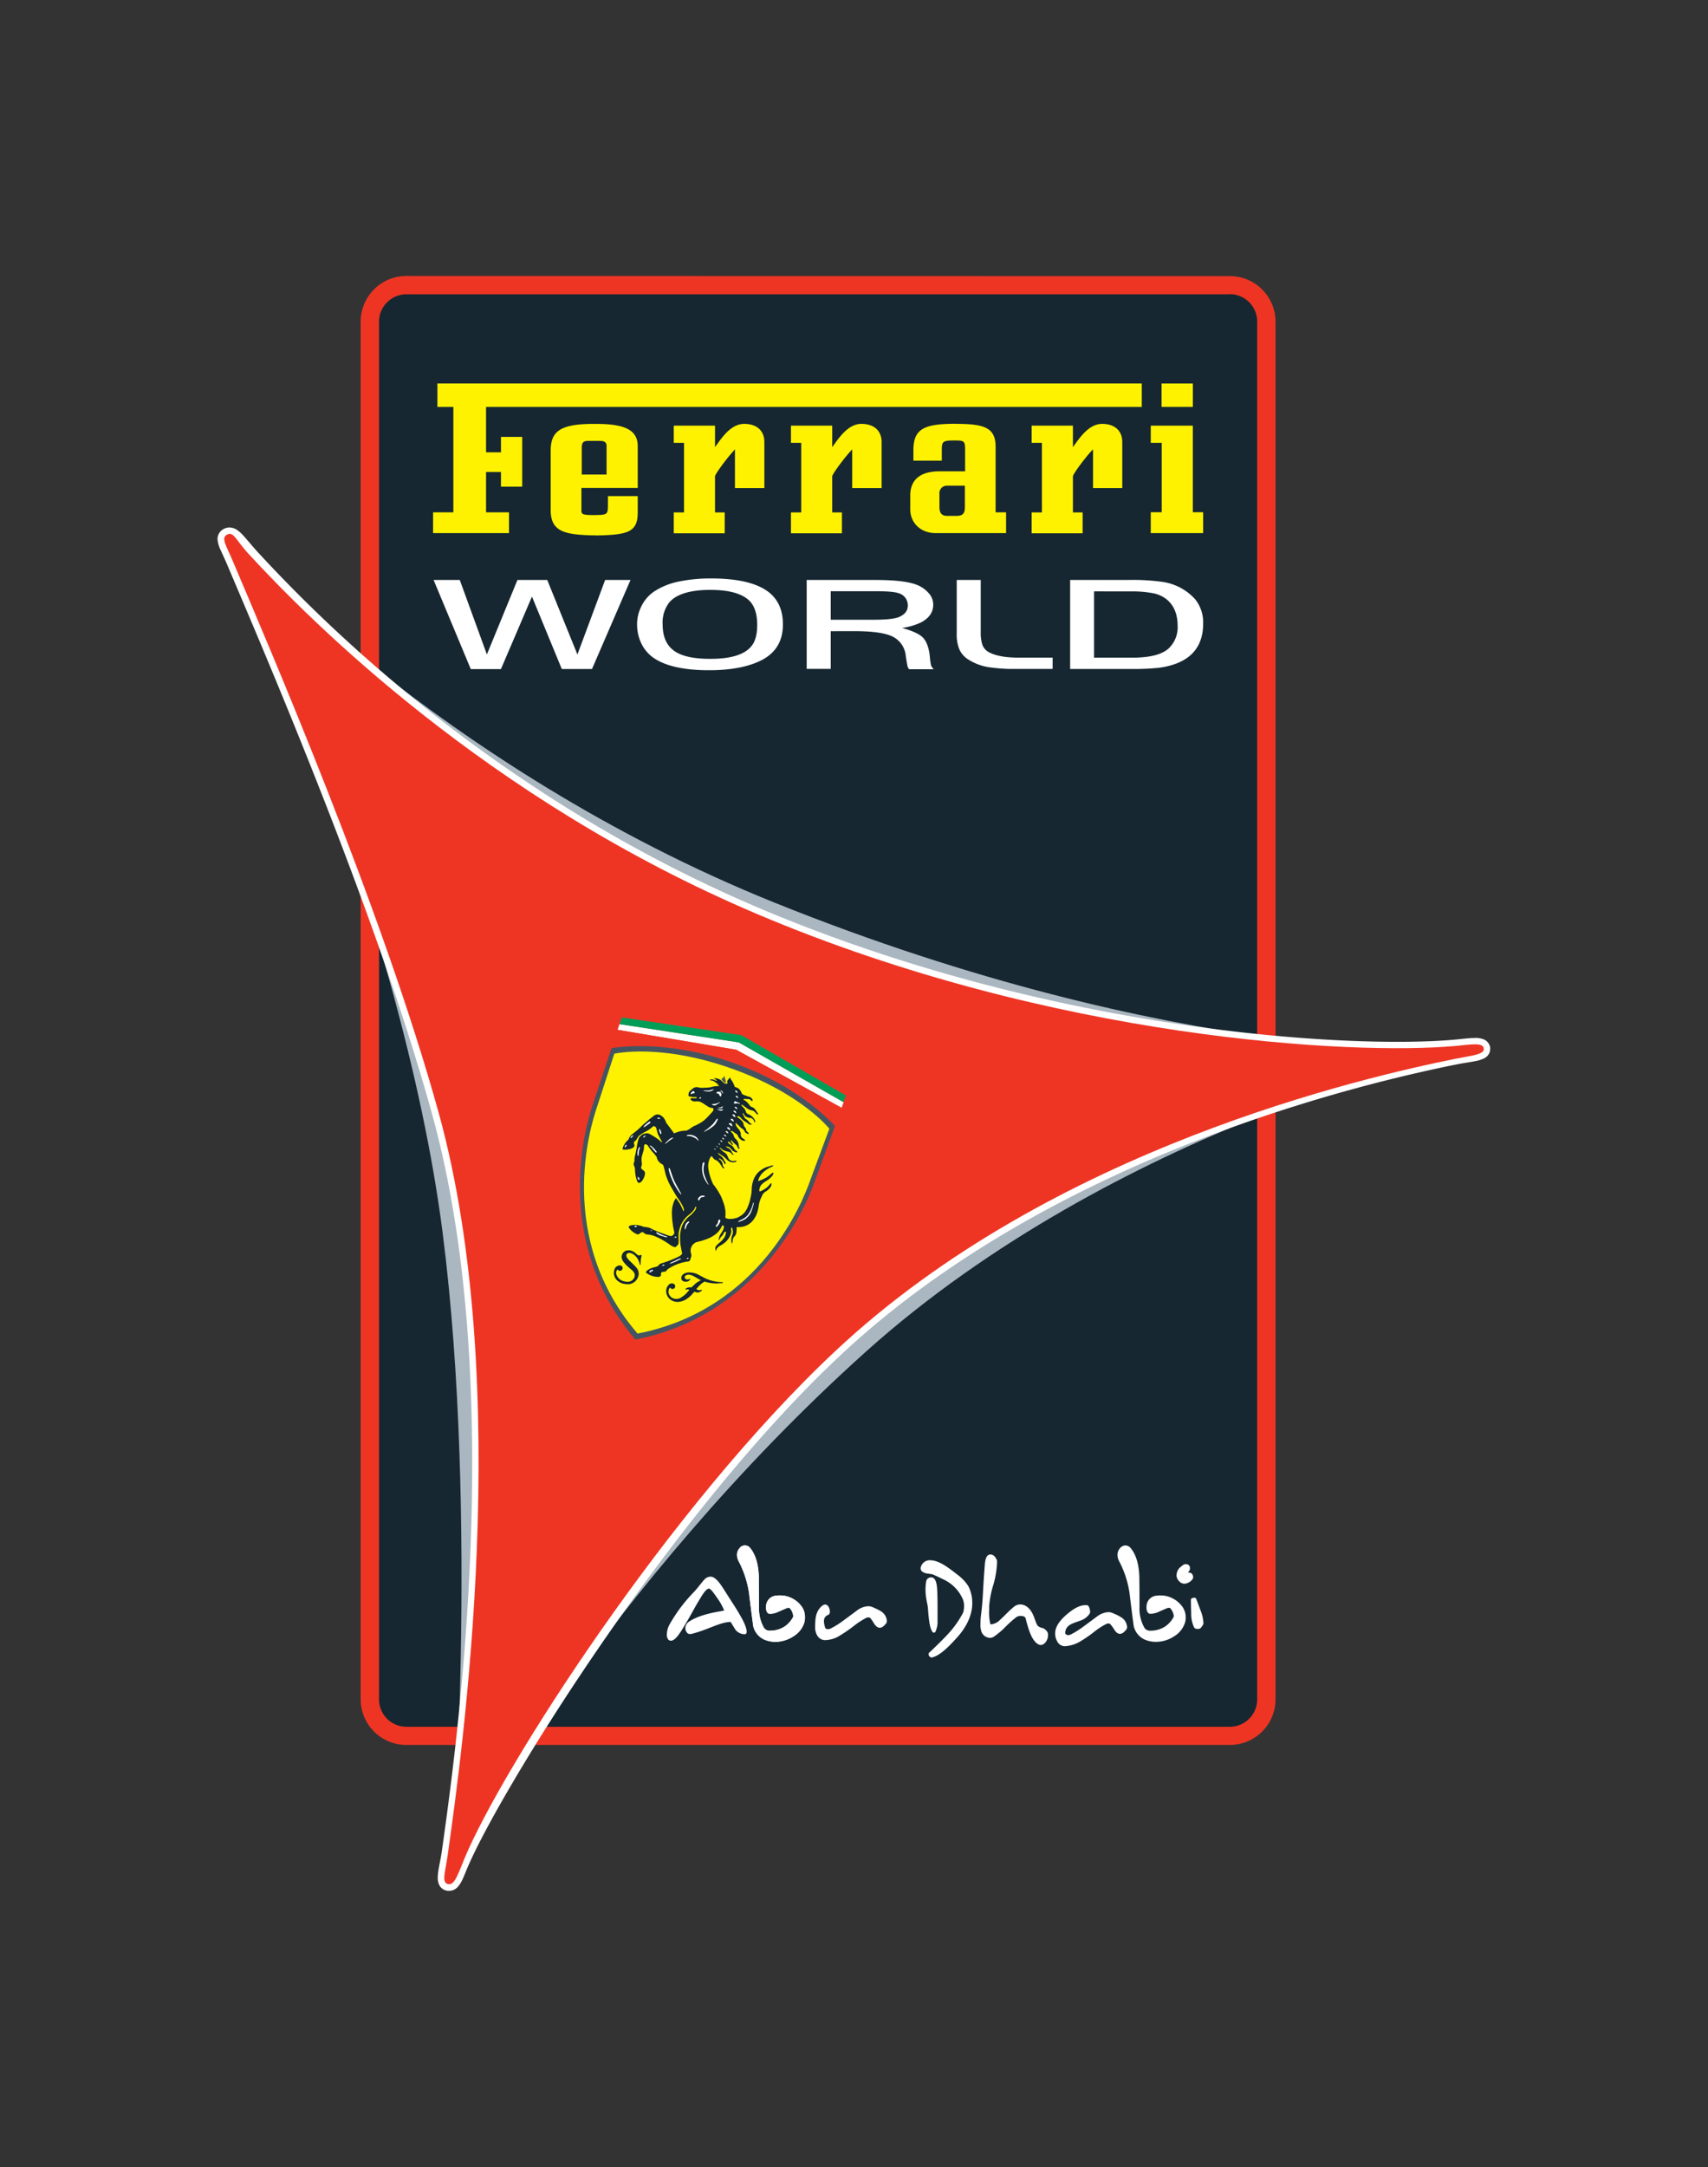 <svg id="Layer_1" data-name="Layer 1" xmlns="http://www.w3.org/2000/svg" viewBox="0 0 515.67 653.87"><rect x="0" y="0" width="515.67" height="653.87" fill="#333333" stroke="none"/><defs><style>.cls-1{fill:#162731;}.cls-2{fill:#ee3524;}.cls-3{fill:#fff;}.cls-4{fill:#aab7c0;}.cls-5{fill:#455560;}.cls-6,.cls-8{fill:#fff200;}.cls-7{fill:#009d57;}.cls-8{fill-rule:evenodd;}</style></defs><title>ferrari world abu dhabi</title><path class="cls-1" d="M372.3,86.94H121.69a8.36,8.36,0,0,0-8.39,8.32V514.62a8.37,8.37,0,0,0,8.39,8.32H372.3a8.37,8.37,0,0,0,8.39-8.32V95.26a8.36,8.36,0,0,0-8.39-8.32"/><path class="cls-2" d="M371.24,88.8H122.76A8.29,8.29,0,0,0,114.43,97v415.8a8.28,8.28,0,0,0,8.33,8.24H371.24a8.28,8.28,0,0,0,8.32-8.24V97a8.28,8.28,0,0,0-8.32-8.24Zm0-5.49A13.79,13.79,0,0,1,385.1,97v415.8a13.79,13.79,0,0,1-13.86,13.72H122.76a13.79,13.79,0,0,1-13.87-13.72V97a13.8,13.8,0,0,1,13.87-13.73Z"/><path class="cls-3" d="M217,477.38c-1-1.18-1.71-1.63-2.45-1.64a2.51,2.51,0,0,0-1.89.89c-.84.87-1.74,2.2-3.12,3.7a47.55,47.55,0,0,0-7.4,9.85,6.49,6.49,0,0,0-.8,2.84,2.44,2.44,0,0,0,.45,1.73,1.21,1.21,0,0,0,.54.3c1.43.24,2.83-2,4.79-5.31,1.86-3.12,3-5.37,3.73-6.52s2-3.6,3.1-3.88c.49-.13,1.48,1.22,2.69,3a16.62,16.62,0,0,1,2,3.62c-.45.1-1.15.22-2.05.38-3.9.73-6.73,1.71-8.59,3a2.28,2.28,0,0,0-1.08,1.83,2.1,2.1,0,0,0,.68,1.66,1.47,1.47,0,0,0,.42.2,1.89,1.89,0,0,0,.67,0c5-1.21,8.6-3.57,11.9-3.63L222,491.7a3.56,3.56,0,0,0,2.86,1.41.5.5,0,0,0,.4-.19.69.69,0,0,0,.17-.48c0-1.66-1.31-4.07-3.71-7.9C219.46,481.1,218,478.57,217,477.38Z"/><path class="cls-3" d="M238.53,482a7.58,7.58,0,0,0-3-.59,6,6,0,0,0-1.11.06,3.29,3.29,0,0,0-3,2.34,4.66,4.66,0,0,0-.16,1.33c0,.78.32,1.76,1.09,1.8a1.5,1.5,0,0,0,.3,0,5.8,5.8,0,0,0,2.32-.6c1-.43,1.79-.78,2.31-1a1.65,1.65,0,0,1,.77-.19.49.49,0,0,1,.5.23,3.93,3.93,0,0,1,.93,2.19,1,1,0,0,1-.2.65,8.23,8.23,0,0,1-2.32,2.52,8,8,0,0,1-4.44,1.3,2,2,0,0,1-1.83-.81,11.56,11.56,0,0,1-1.53-6.33q-.06-6.14-.06-9.16c-.13-3.79-1-6.72-2.67-8.72a2,2,0,0,0-3.18.16,3,3,0,0,0-.75,2,4.27,4.27,0,0,0,.49,1.87,30,30,0,0,1,3.15,9.62q.6,5,1.27,10a6,6,0,0,0,3.2,4,8.36,8.36,0,0,0,3.38.74h.06a10,10,0,0,0,5.56-1.71,7.42,7.42,0,0,0,3.19-4,5,5,0,0,0,.22-1.67A5.29,5.29,0,0,0,242,484.7,8,8,0,0,0,238.53,482Z"/><path class="cls-3" d="M238.53,482a7.58,7.58,0,0,0-3-.59,6,6,0,0,0-1.11.06,3.29,3.29,0,0,0-3,2.34,4.66,4.66,0,0,0-.16,1.33c0,.78.32,1.76,1.09,1.8a1.5,1.5,0,0,0,.3,0,5.8,5.8,0,0,0,2.32-.6c1-.43,1.79-.78,2.31-1a1.65,1.65,0,0,1,.77-.19.49.49,0,0,1,.5.23,3.93,3.93,0,0,1,.93,2.19,1,1,0,0,1-.2.65,8.23,8.23,0,0,1-2.32,2.52,8,8,0,0,1-4.44,1.3,2,2,0,0,1-1.83-.81,11.56,11.56,0,0,1-1.53-6.33q-.06-6.14-.06-9.16c-.13-3.79-1-6.72-2.67-8.72a2,2,0,0,0-3.18.16,3,3,0,0,0-.75,2,4.27,4.27,0,0,0,.49,1.87,30,30,0,0,1,3.15,9.62q.6,5,1.27,10a6,6,0,0,0,3.2,4,8.36,8.36,0,0,0,3.38.74h.06a10,10,0,0,0,5.56-1.71,7.42,7.42,0,0,0,3.19-4,5,5,0,0,0,.22-1.67A5.29,5.29,0,0,0,242,484.7,8,8,0,0,0,238.53,482Z"/><path class="cls-3" d="M353.4,482a7.58,7.58,0,0,0-3-.59,5.9,5.9,0,0,0-1.11.06,3.29,3.29,0,0,0-3,2.34,5,5,0,0,0-.15,1.33c0,.78.32,1.76,1.08,1.8a1.5,1.5,0,0,0,.3,0,5.92,5.92,0,0,0,2.33-.6c1-.43,1.78-.78,2.31-1a1.62,1.62,0,0,1,.77-.19.48.48,0,0,1,.49.23,4.16,4.16,0,0,1,.95,2.19,1.19,1.19,0,0,1-.21.65,8.4,8.4,0,0,1-2.33,2.52,8,8,0,0,1-4.42,1.3,2,2,0,0,1-1.85-.81,11.64,11.64,0,0,1-1.53-6.33q0-6.14-.05-9.16c-.13-3.79-1-6.72-2.69-8.72a2.16,2.16,0,0,0-1.49-.7,2.2,2.2,0,0,0-1.68.86,3,3,0,0,0-.74,2,4,4,0,0,0,.49,1.87,30.22,30.22,0,0,1,3.15,9.62c.4,3.36.81,6.68,1.27,10a5.91,5.91,0,0,0,3.19,4,8.4,8.4,0,0,0,3.38.74H349a9.94,9.94,0,0,0,5.55-1.71,7.42,7.42,0,0,0,3.19-4,4.77,4.77,0,0,0,.23-1.67,5.42,5.42,0,0,0-1-3.23A8.23,8.23,0,0,0,353.4,482Z"/><path class="cls-3" d="M292.32,478.55A12.88,12.88,0,0,0,289,475.1c-3.47-2.76-5.88-4.32-8.29-4.32a2.82,2.82,0,0,0-2.78,2.42l.15.67a2.88,2.88,0,0,0,1.73.9c.73.11,1.26.19,1.63.23,1.05.43,2.24,1,3.47,1.61a11.72,11.72,0,0,1,5.71,5.78,5.5,5.5,0,0,1,.45,2.22,8.49,8.49,0,0,1-.25,1.9,29.41,29.41,0,0,1-4.54,6.47c-.9,1-2.77,2.88-5.62,5.6a.05.05,0,0,0-.05,0c-.3.3-.23.46-.24.5v.06a1.41,1.41,0,0,0,.2.65l.6.38c2.3-.45,4.73-2.67,7.84-6.14C295.83,486.42,293.17,480.12,292.32,478.55Z"/><path class="cls-3" d="M282,492.64h0a.5.5,0,0,0,.42-.27,7.82,7.82,0,0,0,.64-2.59v-1.73c0-.75,0-1.48,0-2.18s0-1.37,0-2c-.07-3.73,0-6.42-1-7.52a1.65,1.65,0,0,0-.55-.35,1.67,1.67,0,0,0-1.61.5,2,2,0,0,0-.26.62c-.66,3.82.4,6.58.51,8.06.29,4,.6,6.24,1.42,7.28A.52.52,0,0,0,282,492.64Z"/><path class="cls-3" d="M316,492.12a3.15,3.15,0,0,0-.8-.68.69.69,0,0,0-.34-.17c-.92-.24-1.49-.42-1.84-1.17s-.9-2.5-1.32-3.27c-1-1.93-2.4-2.71-3.7-2.71a3,3,0,0,0-1.85.69c-1.54,1.22-2.85,2.76-4.31,4.05a4.4,4.4,0,0,1-2.64,1.28c-.25,0-.14,0-.19-.11a14.67,14.67,0,0,1-.37-4.27c0-.34,0-.7,0-1.07a29.29,29.29,0,0,1,1.17-6.18A27.57,27.57,0,0,0,301,472a6.08,6.08,0,0,0,0-1.13,2,2,0,0,0-.14-.37c-.49-.94-1.09-1.47-1.83-1.45-1.18,0-1.57,1.39-1.69,3-.42,5.18-.56,8.84-.72,11s-.37,3.71-.47,4.55a16.33,16.33,0,0,0-.12,2.12,7,7,0,0,0,.2,2.37,2.85,2.85,0,0,0,2.62,2.12,2.25,2.25,0,0,0,1.24-.38,23.38,23.38,0,0,0,3.45-2.92,33.76,33.76,0,0,1,3.25-2.91,2,2,0,0,1,1.16-.39c.52,0,1.58-.08,1.77.92,0,.12.2.86.51,1.95.87,3,1.88,5,3.35,5.72a1.27,1.27,0,0,0,.58.16c.93,0,1.74-.79,2.15-2.08a2.46,2.46,0,0,0,.07-.45,3.77,3.77,0,0,0,0-1A1.91,1.91,0,0,0,316,492.12Z"/><path class="cls-3" d="M338.37,487.93a11.54,11.54,0,0,0-2-1,4.09,4.09,0,0,0-1.63-.49,6.15,6.15,0,0,0-3.55,1.34c-1.75,1.28-3,2.23-3.9,2.88a27.45,27.45,0,0,1-3.92,2.49,2.09,2.09,0,0,1-.88.23,1,1,0,0,1-.89-.53c0-1.43.69-2.38,2.49-3.09,1.1-.41,1.95-.71,2.51-.91a5.39,5.39,0,0,0,2.42-2l.11-.47a3.72,3.72,0,0,0-.5-1.78l-.39-.26a3.4,3.4,0,0,0-.57,0c-1.65,0-3.5,1-5.61,2.81s-3.47,3.69-3.48,5.61a4.74,4.74,0,0,0,.7,2.67,2.57,2.57,0,0,0,2.19,1.3h0a10.24,10.24,0,0,0,4.65-1.43,39,39,0,0,0,4.08-2.8,22.88,22.88,0,0,1,3.91-2.54,1.57,1.57,0,0,1,.55-.09.74.74,0,0,1,.64.3,12.25,12.25,0,0,1,1.06,1.46c.49.78,1,1.36,1.77,1.36s1.3-.55,2-1.4l.16-.46A3.69,3.69,0,0,0,338.37,487.93Z"/><path class="cls-3" d="M265.88,486.14a13.24,13.24,0,0,0-2-1,4.07,4.07,0,0,0-1.64-.49,6.16,6.16,0,0,0-3.55,1.33c-1.73,1.29-3,2.23-3.89,2.87a26.26,26.26,0,0,1-3.92,2.49,2,2,0,0,1-.88.24c-.39,0-.77-.06-.9-.53-.39-1.35-.82-3.11,1-3.8,1.1-.41.09-4.45-2-2.62s-1.94,4.39-2,6.31a4.77,4.77,0,0,0,.7,2.66,2.77,2.77,0,0,0,2.19,1.3h0a8.77,8.77,0,0,0,4.65-1.43,41.41,41.41,0,0,0,4.07-2.8,23.66,23.66,0,0,1,3.92-2.54,1.57,1.57,0,0,1,.55-.09.77.77,0,0,1,.65.28,12,12,0,0,1,1,1.47c.5.79,1.05,1.36,1.78,1.37s1.29-.56,2-1.39l.16-.48A3.71,3.71,0,0,0,265.88,486.14Z"/><path class="cls-3" d="M362.49,486c-.59-1.58-1-2.75-1.33-3.52a.57.57,0,0,0-.69-.37,1,1,0,0,1-.35.06.44.44,0,0,0-.4.2.64.64,0,0,0-.16.48c0,1.82.07,3.19.08,4.11a9.2,9.2,0,0,0,.94,4.21l.44.3c.29,0,.54.05.76.05h.13c.72-.18.8-.58,1.31-1.25l.12-.41A11.78,11.78,0,0,0,362.49,486Z"/><path class="cls-3" d="M357.64,477.87h0a3.33,3.33,0,0,0,2.44-1.43l.17-.47v-.08a2,2,0,0,0-.47-1.12l-.4-.22c-.27,0-.51-.05-.72-.08a6,6,0,0,1,.41-.48l.19-.49v-.64l-.29-.55a1.44,1.44,0,0,0-.94-.34,1.49,1.49,0,0,0-1,.37l-.92.75a3.62,3.62,0,0,0-.9,2.22,2.5,2.5,0,0,0,.8,1.81A2.13,2.13,0,0,0,357.64,477.87Z"/><path class="cls-4" d="M68.48,161.36s64.34,70.27,165.19,110.93c121.62,49,207,44.77,207,44.77s-103.65,23-179.2,90.75c-78.75,70.63-125.11,155-125.11,155s8.24-104.75-2.68-190.51C121.32,275.09,68.48,161.36,68.48,161.36Z"/><path class="cls-3" d="M135.67,570.56a4.29,4.29,0,0,1-.94-.1h0a3.2,3.2,0,0,1-2.09-1.63h0a4.72,4.72,0,0,1-.48-2.14h0c0-2.33.83-5.08,1.27-8.35h0c2.65-18.86,9.73-68.82,9.09-123.75h0c-.38-32.84-3.52-67.45-12-98.15h0c-17-61.82-51.56-141.52-62-166.22h0c-.69-1.62-1.33-2.95-1.85-4.12h0a9.26,9.26,0,0,1-1-3.38h0a3.43,3.43,0,0,1,1.79-3.07h0a3.82,3.82,0,0,1,1.78-.49h0a4.26,4.26,0,0,1,2.55.9h0a11.57,11.57,0,0,1,1.85,1.74h0c1.21,1.33,2.53,3,4.27,4.89h0c17.55,19,69.87,72.8,151.45,107.38h0C307.19,307,386,314.8,425,314.34h0c5.59-.06,10.37-.29,14.19-.64h0c2.33-.21,4.31-.48,6-.5h0a6.91,6.91,0,0,1,2.72.39h0a3.22,3.22,0,0,1,2,2.56h0a3,3,0,0,1,0,.38h0a3.14,3.14,0,0,1-1.68,2.73h0a8.9,8.9,0,0,1-2.48.86h0c-1.77.38-3.93.63-6.21,1.1h0c-27.22,5.5-121.19,27.07-186.1,88h0c-50.16,47-100.87,128.61-111.72,153h0c-1.49,3.22-2,5.49-3.61,7.24h0a3.56,3.56,0,0,1-2.43,1.09h-.06Zm310.64-254.7Z"/><path class="cls-2" d="M70.35,169.46c-2-4.83-3.7-7.07-1.87-8.1,2.07-1.17,2.65,1.58,6.78,6,17.65,19.11,71.39,73.72,153.36,108.46,89.38,37.88,179.87,42.6,210.76,39.79,5-.46,8.35-1.11,8.6.75s-3.68,2.13-8.55,3.11c-27.36,5.56-121.85,26.88-187.29,88.25-50.48,47.33-100.87,126.41-111.9,153.05-2,4.8-3,8.22-5,7.73s-.81-3.55-.06-8.86c4.23-30.17,20.08-141.07-2.71-223.77C115.33,273.9,80.79,194.15,70.35,169.46Z"/><polygon class="cls-3" points="187.05 309 186.45 310.74 222.28 316.76 254.09 334.28 254.7 332.56 223.06 314.52 187.05 309 187.05 309"/><path class="cls-2" d="M254.1,334.27l-31.83-17.53-35.82-6-1.88,5.7s19.56-1.45,36.3,4.37S252,339.91,252,339.91l2.07-5.64Z"/><path class="cls-5" d="M220.94,320.56c-21.12-7.35-36.33-4.27-36.33-4.27l-5.67,17.11c-2.72,7.83-11.74,41.93,12.9,70.81,37.24-7.32,51.35-39.67,54.07-47.49l6.17-16.93s-10-11.87-31.14-19.23Z"/><path class="cls-6" d="M250.38,340.57s-8.55-10.84-30-18.32-34.91-4.3-34.91-4.3l-5.17,15.91c-2.14,6.2-12.5,39.76,12.19,68.53,37.21-7.23,49.93-40,52.09-46.15l5.82-15.67Z"/><path class="cls-1" d="M193.71,378.81s-.08-.23-.25-.15a.82.82,0,0,1-.7.11,1.59,1.59,0,0,1-.56-.35l-.34-.33a4.77,4.77,0,0,0-1.05-.64,2.93,2.93,0,0,0-2,0,2.27,2.27,0,0,0-.82.73,2.46,2.46,0,0,0-.32,1.2,3.26,3.26,0,0,0,.67,1.5c.46.55.65.76.65.76l.83.79.81.68s1.18.85,1,1.91-1.23,2.13-3.1,1.62a3.08,3.08,0,0,1-2.5-2.34,1.53,1.53,0,0,1,.25-1.07l.13-.14h.08a1,1,0,0,0,.49.35.85.85,0,0,0,1-.66.81.81,0,0,0-.59-.93,1.69,1.69,0,0,0-1.91,1.33A3,3,0,0,0,186,386a4.25,4.25,0,0,0,1.86,1.26,6.37,6.37,0,0,0,2.16.23,3.34,3.34,0,0,0,2.55-2,2.71,2.71,0,0,0-.24-2.75,7.18,7.18,0,0,0-.6-.71c-.31-.29-1-1-1-1l-.75-.71-.43-.49-.24-.32s-.52-.81.09-1.28,1.63.14,1.63.14a4.65,4.65,0,0,1,1.3,1.19,5,5,0,0,1,.69,1.42l.12.57v.07h.27a14.24,14.24,0,0,1,.07-1.64c.08-.45.25-1.13.25-1.13Z"/><path class="cls-1" d="M202.31,388.44a.83.83,0,0,0,.45.45.82.82,0,0,0,1.07-.52.87.87,0,0,0-.34-.95,1.28,1.28,0,0,0-1.57.24,2.69,2.69,0,0,0-.78,1.61,3.17,3.17,0,0,0,.82,2.46,3.58,3.58,0,0,0,2.6,1.11,5.14,5.14,0,0,0,2.4-.67,8.28,8.28,0,0,0,2.09-1.74l.58-.68.39.13a1.44,1.44,0,0,0,1,.06,3,3,0,0,0,.84-.5l.1-.1-.2-.2a1.19,1.19,0,0,1-.8.17,4.39,4.39,0,0,1-.75-.31l.7-.83s.72-.71.91-.86.89-.61.89-.61a12.3,12.3,0,0,0,2.06.47,12.51,12.51,0,0,0,1.73.11l1.37-.1.36,0v-.28a13.42,13.42,0,0,1-2.89-.36,11,11,0,0,1-2.61-.92l-1.72-.91a6.31,6.31,0,0,0-.94-.44,8.29,8.29,0,0,0-1.36-.3,4.75,4.75,0,0,0-1.42.05c-.5.15-1.66.51-1.6,1.72s2,1.24,2.51.55l.18-.21.09-.13-.14-.11-.23.14s-.85.31-1.24-.21a.62.62,0,0,1,.21-.93,1.77,1.77,0,0,1,1.15-.2,5,5,0,0,1,1.6.66l1,.58.58.31.21.1-.52.29a5.34,5.34,0,0,0-1.35.95c-.65.62-1,.95-1,.95l-.06,0a2.24,2.24,0,0,0-.87,0,2.39,2.39,0,0,0-.65.28l-.23.21.13.23a1.2,1.2,0,0,1,.6-.14.66.66,0,0,1,.45.19s-.71.81-1,1.1a7.11,7.11,0,0,1-1.43,1.12,2.56,2.56,0,0,1-2.09.4,2.32,2.32,0,0,1-1.66-1.48,2.12,2.12,0,0,1,0-1.29,1.66,1.66,0,0,1,.42-.63Z"/><polygon class="cls-7" points="187.04 309.03 187.75 307 223.81 312.34 255.38 330.55 254.68 332.58 223.04 314.54 187.04 309.03 187.04 309.03"/><path class="cls-5" d="M218.66,324.63a2.4,2.4,0,0,1-.33.54c-.13.17-.4.23-.43.37a.65.65,0,0,0,.22.52,2.91,2.91,0,0,0,.43.43c.19.12.38.36.52.22a.73.73,0,0,0,0-.64c-.09-.42-.16-.55-.32-1.13,0-.13,0-.26-.13-.31Z"/><path class="cls-1" d="M204.07,361.53a12.61,12.61,0,0,1,1.71,2.65c.29.59.48,1.3.63,1.26s.11-.69-.22-1.37a14.94,14.94,0,0,0-1.32-2.19c-.52-.71-1.4-2.24-1.4-2.24l-.75-1.27-.79-1.47-.53-1.28s-.4-1.08-.45-1.29-.19-.82-.31-1.34-.35-1.26-.37-1.32c-.15-.4-.76-.47-1.29-1.08a2.48,2.48,0,0,1-.67-1.26.63.63,0,0,0,0-.12.32.32,0,0,0-.06-.11l-.33-.44-.18-.24a1.88,1.88,0,0,0-.32-.39c-.19-.19-.61-.66-.61-.66l-.71-.91-.35-.54a3.14,3.14,0,0,0-.27-.36,1.26,1.26,0,0,0-.16-.15l-.22-.08a.4.4,0,0,0-.41,0c-.26.16-.18.06-.3,1.37-.05.49-.64,2.14-.69,2.69a8.88,8.88,0,0,0,.11,1.81,2.88,2.88,0,0,1-.08.5,2.29,2.29,0,0,0-.15.47c-.17.9,1.29.79,1.15,2.05a4.77,4.77,0,0,1-1,2.26s-.46.48-.88.44-.71-1.09-.9-1.91a13.35,13.35,0,0,1-.24-2.14,2.2,2.2,0,0,0-.1-.64c-.08-.37-.26-.37-.29-.92s.2-.68.25-1.11a5.49,5.49,0,0,1,0-.65c0-.35.31-1.44.31-1.44l.19-1a6.9,6.9,0,0,0,.15-.76,15.77,15.77,0,0,1,.38-2l.1-.38.12-.41a1.9,1.9,0,0,1,.17-.37,1.71,1.71,0,0,1,.27-.31s.31-.27.37-.34a7,7,0,0,1,.62-.38A5.1,5.1,0,0,1,195,342a1.27,1.27,0,0,1,.73,0,5.51,5.51,0,0,1,.68.31,21,21,0,0,1,2,1.24,6.38,6.38,0,0,1,.81.65c.56.63.83.54.42-.08a9.62,9.62,0,0,1-.54-1c-.16-.32-.3-.53-.42-.81s-.38-1.27-.38-1.27l-.16-.62s-.1-.26-.14-.27l-.08-.14a2.92,2.92,0,0,1-.44-.18c-.22-.14-.44.16-.44.16a9.83,9.83,0,0,1-1.53,1.14,18.59,18.59,0,0,0-2.42,1.46c-.66.53-.82,1.3-1.17,1.57-.18.17-.27.17-.4.31-.4.47.27,1-.1,1.57-.61.85-3.15,1-3.4.76s.45-1.46.7-1.84a6.46,6.46,0,0,1,.81-.9,1.5,1.5,0,0,0,.23-.25c.07-.12.16-.39.24-.54a4.2,4.2,0,0,1,.21-.37,2.77,2.77,0,0,1,.37-.4c.35-.35,1.4-1.1,2.26-1.87.55-.5.82-.82,1.38-1.32s1.34-1.14,1.34-1.14.38-.35.54-.48.51-.39.82-.61a4,4,0,0,1,.83-.62,1.66,1.66,0,0,1,.84-.18,1.94,1.94,0,0,1,1.19.47,3,3,0,0,1,.9,1,4.79,4.79,0,0,1,.36.74l.07.27.07.09.23.29.51.67s1.19,1.62,1.26,1.7.26.41.31.45.64-.27,1.65-.55a7,7,0,0,1,1.86-.23,2.33,2.33,0,0,0,.87-.32,11.79,11.79,0,0,0,1.17-.8,5,5,0,0,1,1.09-.52l1.13-.62a8.3,8.3,0,0,0,1.59-1.11l.69-.67s1-1.08,1.4-1.51a2.56,2.56,0,0,0,.43-.61.6.6,0,0,0,0-.42c-.06-.32-.24-.26-.55-.29a3.49,3.49,0,0,1-1.39-.63c-.47-.25-.68-.49-1.16-.75a4.57,4.57,0,0,0-1.27-.59l-.34,0a2.82,2.82,0,0,0-.67,0,1.33,1.33,0,0,1-.74-.07,1.09,1.09,0,0,1-.47-.23,1.13,1.13,0,0,1-.23-.26l-.08-.21c0-.05,0-.05.09-.12a.18.18,0,0,1,.15-.07l.24,0,.4,0h.54a1.7,1.7,0,0,0,.33,0s.14-.1.13-.2-.2-.16-.2-.16h-.32l-.49,0-.64-.08a4.46,4.46,0,0,1-.66-.12l-.09-.06a.42.42,0,0,1-.09-.23,2.4,2.4,0,0,1,0-.24,2.13,2.13,0,0,1,.24-.86,1.68,1.68,0,0,1,.24-.29l.24-.21.31-.26.58-.43a1.48,1.48,0,0,1,.49-.16,1.52,1.52,0,0,1,.76,0,5.49,5.49,0,0,0,.8.14,3,3,0,0,0,.82,0s1.15,0,1.88-.11,1.15-.33,1.92-.36a7.79,7.79,0,0,1,.83,0s.06,0,.09-.06-.08-.21-.2-.24-.37,0-.38-.13.26-.07.26-.07.14,0,.17-.08-.16-.09-.24-.13a2.72,2.72,0,0,1-.63-.43,3.61,3.61,0,0,0-.77-.47,3,3,0,0,0-.79-.17c-.19,0-.13-.21-.06-.21a1.87,1.87,0,0,1,1,0,3.41,3.41,0,0,1,.49.23,1.07,1.07,0,0,0,.57.07c.13-.07-.3-.2-.47-.35s-.44-.28-.4-.38.17,0,.28,0a3.23,3.23,0,0,1,.33.06c.25.05.27,0,.63.13a2.9,2.9,0,0,1,.78.39l.64.61a3.34,3.34,0,0,0,.49.37,1.1,1.1,0,0,0,.65.1c.33-.07.22-.24.17-.43a.77.77,0,0,1,.23-.76c.28-.29.5-.67.56-.69s.17.36.27.54a7.3,7.3,0,0,1,1.19,2.28c0,.09.3.05,1,.41a3.2,3.2,0,0,1,1.13,1.59.53.53,0,0,0,.32.3l.32.17,1.24.45a2.56,2.56,0,0,1,.9.34c.19.16.78.94.36,1s-.41-.33-.62-.43a1.84,1.84,0,0,0-.64-.11c-.54-.06-1.68-.11-1.35.16a.28.28,0,0,0,.08.05l.17.1a6.29,6.29,0,0,1,.66.47,7.11,7.11,0,0,1,.81.92c.17.21.22.37.44.52a4,4,0,0,0,.57.24,2.74,2.74,0,0,1,.65.5,6,6,0,0,1,.68,1,1.65,1.65,0,0,1,.35.48.33.33,0,0,1,0,.14c0,.17-.29,0-.45-.12s-.22-.2-.36-.35a3,3,0,0,0-.54-.52,2.47,2.47,0,0,0-.52-.18c-.21-.06-.33-.06-.51-.13a3.7,3.7,0,0,1-.83-.39c-.35-.2-.48-.41-.83-.62s-1-.85-1-.46c0,.18.32.46.32.46s.21.24.43.44a1.08,1.08,0,0,1,.29.41l.14.2s.09.31.23.67a1,1,0,0,0,.56.5,5.7,5.7,0,0,1,.74.38,3.56,3.56,0,0,1,1.4,1.62c.14.37-.05.47-.09.49s0,0-.07,0a2.91,2.91,0,0,1-.21-.48l-.14-.26a1.94,1.94,0,0,0-.4-.39c-.24-.19-.36-.15-.36-.15a4.67,4.67,0,0,1-1.12-.24,1.54,1.54,0,0,1-.7-.48l-.23-.31s-.32-.62-.41-.41.1.37.1.37a2.65,2.65,0,0,1,.16.35c.13.24.18.37.33.65a.75.75,0,0,0,.29.32l.15.09.12.08.35.3a4,4,0,0,1,.57.69s0,.05.06.06l.17.14s.11.05.3.14.07.21.07.21l-.06,0-.19.06a1.36,1.36,0,0,1-.38-.07,1,1,0,0,1-.33-.19l-.39-.32s-.41-.27-.5-.31-.46-.28-.52-.33l-.28-.21c0-.06-.14-.12-.34-.32s-.25-.38-.52-.57a.77.77,0,0,0-.73-.21c-.47.14.48.52.88.94.61.59.92,1,.95,1.44a1.49,1.49,0,0,0,.17.63,3.27,3.27,0,0,1,.55.8c.08.17,0,.3.12.5.16.41.71.58.72.9s-.49,0-.76-.15c-.48-.21-.44-.72-.85-1.07-.22-.2-.39-.26-.63-.45-.45-.33-.6-.61-1-.94-.27-.21-.68-.79-.72-.46a1.33,1.33,0,0,0,0,.21,1.64,1.64,0,0,0,.07.25,2.35,2.35,0,0,0,.15.37,6.6,6.6,0,0,0,.65.84,3.74,3.74,0,0,1,.6,1,2.36,2.36,0,0,1,.08.4c0,.17,0,.2,0,.46a1,1,0,0,0,.15.47c.22.45.59.51.95.83.11.08.11.1.18.27s-.08.19-.08.19a3.2,3.2,0,0,1-.81-.17,2.43,2.43,0,0,1-.84-.68,2.2,2.2,0,0,1-.45-.78l-.13-.25a2.61,2.61,0,0,0-.39-.29,3.89,3.89,0,0,0-.4-.25,6.51,6.51,0,0,1-.52-.42.75.75,0,0,0-.55-.15c-.45.07.44.56.62,1a5.14,5.14,0,0,1,.2.55,1.55,1.55,0,0,0,.18.43c.07.09.21.23.21.23s.19.18.45.48a3.06,3.06,0,0,1,.49.94l.1.43.06.27V346a1.4,1.4,0,0,0,.2.4c.1.11,0,.18,0,.18a.29.29,0,0,1-.14.05c-.1,0-.14,0-.24-.12s-.15-.23-.23-.36a4.16,4.16,0,0,0-.28-.57,2.24,2.24,0,0,0-.45-.36c-.07-.05-.24-.27-.32-.33l-.27-.26a4.39,4.39,0,0,0-.57-.55c-.22-.15-.12.06-.12.06a2.24,2.24,0,0,0,.27.62c.2.28.53.56.36.67s-.22,0-.34-.07a1.11,1.11,0,0,1-.36-.43,4,4,0,0,0-.49-.39c-.4-.3-.32,0-.26.16a.94.94,0,0,0,.17.29l.26.24.13.09.49.31a1.87,1.87,0,0,1,.54.51,5.06,5.06,0,0,0,.37.62,1.65,1.65,0,0,0,.69.58c.16.08.11.2.11.2l0,.15s-.07.07-.12,0a.19.19,0,0,0-.1,0,1.07,1.07,0,0,1-.23,0,4.86,4.86,0,0,1-.8-.38,3,3,0,0,1-.58-.6,3.45,3.45,0,0,0-.5-.47,1.55,1.55,0,0,0-.61-.26l-.41,0c-.24,0,0,.15,0,.15l.14.07.36.16a4,4,0,0,1,.64.4,2.28,2.28,0,0,1,.55.82,2.57,2.57,0,0,0,.32.52l.12.16.07.1v.07l0,.05a.21.21,0,0,1-.09.05l-.11-.07s-.24-.22-.39-.34a2,2,0,0,0-.4-.38,1.25,1.25,0,0,0-.43-.2s-.45-.1-.75-.16a4.87,4.87,0,0,1-.86-.32c-.46-.24-1-.83-1.1-.75s.25.39.45.63a6.24,6.24,0,0,0,.8.7,4.56,4.56,0,0,1,.6.44c.47.45.5.89.8,1.45a1.37,1.37,0,0,0,.65.63c.26.14.27.1.74.17s.91-.27,1-.07c0,0,0,.06,0,.11a.38.38,0,0,1-.08.11l-.18.1a2.14,2.14,0,0,1-.67.14,3,3,0,0,1-1.11-.22,3.46,3.46,0,0,1-1.06-.8l-.43-.4s-.2-.19-.33-.29a12,12,0,0,0-1-.66,6.89,6.89,0,0,0-.61-.43c-.22-.12-.13,0-.11.05s.2.29.35.45.41.26.63.46a4.89,4.89,0,0,1,.57.63,2.34,2.34,0,0,1,.29.52l.38.66s.1.14.09.18a.48.48,0,0,1-.07.35c-.09.17-.19,0-.19,0l-.1-.13-.1-.19-.16-.26a2.53,2.53,0,0,0-.41-.52,2.72,2.72,0,0,0-.65-.48s-.34-.17-.36-.05.06.15.31.32a1.43,1.43,0,0,1,.39.37,4.86,4.86,0,0,1,.34.62,1.4,1.4,0,0,1,.1.56,2.86,2.86,0,0,0,.2.58c.18.33.35.31.3.42a.17.17,0,0,1-.19.1l-.09,0a1.21,1.21,0,0,1-.14-.13,2.91,2.91,0,0,1-.28-.33s-.31-.51-.35-.56-.34-.51-.34-.51-.19-.24-.34-.39a2.71,2.71,0,0,0-.47-.4A1.39,1.39,0,0,0,216,350a3,3,0,0,1-.43-.28,3.55,3.55,0,0,1-.49-.64s-.27-.2-.32-.22a2.54,2.54,0,0,0-.47.71,5.76,5.76,0,0,0-.38,3.31,16.31,16.31,0,0,0,1.44,4.5,5.62,5.62,0,0,1,.55.7,23.14,23.14,0,0,1,1.75,2.83,25.6,25.6,0,0,1,1,2.67,12.67,12.67,0,0,1,.35,1.65,12.12,12.12,0,0,1,0,1.94,1.19,1.19,0,0,0,0,.24.37.37,0,0,0,.07.12l.35.12a4.66,4.66,0,0,0,.71.16,9.8,9.8,0,0,0,1.48-.12,8.42,8.42,0,0,0,1.1-.3s.11-.05.77-.43a5.17,5.17,0,0,0,1.45-1.29,7.37,7.37,0,0,0,.93-1.75,11.88,11.88,0,0,0,.63-2s.33-1.49.39-2,.08-1.41.08-1.41.07-.78.17-1.25a12.32,12.32,0,0,1,.34-1.2,7.39,7.39,0,0,1,.59-1.21,5.9,5.9,0,0,1,1.23-1.44,9.34,9.34,0,0,1,1-.69A5.33,5.33,0,0,1,232,352c.55-.17,1.28-.47,1.42-.3s-.32.32-.51.4a9.2,9.2,0,0,0-2.14,1.33,6.23,6.23,0,0,0-1.36,1.55,4.54,4.54,0,0,0-.49,1.24c0,.19.07.16.07.16a17.78,17.78,0,0,0,2.25-1c.9-.49,1.92-1.59,2.15-1.52s.11.41,0,.57a4.18,4.18,0,0,1-.83,1,7,7,0,0,1-1.24.93,6.38,6.38,0,0,0-1.3,1,2.56,2.56,0,0,0-.75,1.6s-.1.44.1.52,1.37-.56,2.1-1.13c.56-.44.91-1,1.25-1.28s.23.61,0,1a4.56,4.56,0,0,1-1.58,1.48A2.61,2.61,0,0,0,230,361s-.17.3-.47,1a9.5,9.5,0,0,0-.46,1.85,12.46,12.46,0,0,1-.34,1.64,7.57,7.57,0,0,1-1.84,3.26,9.15,9.15,0,0,1-1.19.87,9.61,9.61,0,0,1-1,.41,9.8,9.8,0,0,1-1.41.24h-.72a.3.3,0,0,0-.17,0s0,.13,0,.17,0,.52,0,.52a8.21,8.21,0,0,1-.11,1.08,2,2,0,0,1-.39.86c-.18.3-.26.1-.52.73s-.07.93-.34,1.55c-.11.26-.21-.47-.27-.8a4.11,4.11,0,0,1,.34-1.77,3.08,3.08,0,0,0,.15-.78,2.79,2.79,0,0,0-.11-1c-.1-.28-.24-.47-.3-.47s-.11.12-.13.17a1.51,1.51,0,0,0,0,.37s.09.52.09.52a3.79,3.79,0,0,1-.17.92,5.1,5.1,0,0,1-.58,1.24,9,9,0,0,1-.94,1.13,9.45,9.45,0,0,1-1.29.94,3.83,3.83,0,0,0-1.13.78c-.55.54-.37.92-.52.95s-.25-.49-.21-.84a1.22,1.22,0,0,1,.35-.72,7.71,7.71,0,0,1,.63-.62l.63-.53a9.44,9.44,0,0,0,1.14-1.32,3.78,3.78,0,0,0,.46-1.39s.06-.23-.1-.29a.47.47,0,0,0-.46.22c-.26.3-.05.3-.45.82s-.35.34-.53.59a3.22,3.22,0,0,0-.46.83c-.07.21-.15.08-.15.08a2.21,2.21,0,0,1,.09-.89,4.55,4.55,0,0,1,.27-.64,8.62,8.62,0,0,1,.56-.93,4,4,0,0,0,.53-1.11c.16-.56,0-.74,0-.74s0-.08-.24-.15-.34.34-.34.34a7.42,7.42,0,0,1-.46.82,6.5,6.5,0,0,1-1.88,1.85,10.13,10.13,0,0,1-2.1,1.09c-.44.18-1.75.59-1.75.59l-1.52.38a3.84,3.84,0,0,0-1.06.79,2.85,2.85,0,0,0-.52,2.54,1.93,1.93,0,0,1,.11.83c0,.18-.09.29-.14.49s-.06.26-.12.42-.11.47-.34.62a1.08,1.08,0,0,1-.51.16s-.38,0-.62.09a14,14,0,0,0-5.21,2.09c-.53.32-.26.38-.84.78-.35.24-.91,0-1.25.35s.29,1.24-.94,1.32a6.09,6.09,0,0,1-3.74-1.31c0-.56.83-.93,1.12-1.1,1.32-.7,2.19-.42,2.8-1.19.13-.16.15-.33,1.11-.61a31.86,31.86,0,0,0,4.67-1.83,3.06,3.06,0,0,0,1.07-.75.65.65,0,0,0,.09-.7l-.16-.76-.28-1.56s-.06-.8-.1-1.26,0-1.66,0-1.66a10.11,10.11,0,0,1,.29-1.69,6.22,6.22,0,0,1,1.39-2.77c.95-1.23,1.56-1.23,2.82-2.89.27-.36.52-1.08.29-1.12s-.33.55-.57.89c-.92,1.3-1.9,1.63-2.91,2.9a7.48,7.48,0,0,0-1.31,2.44,6.92,6.92,0,0,0-.45,2.58,7.5,7.5,0,0,0,0,.84,7.67,7.67,0,0,1,0,1.23,2,2,0,0,1-.07.42c-.11.26-.23.29-.44.49s-.22.46-.78.38a3.8,3.8,0,0,1-1.32-.68s-3.45-2.52-6-3a11.65,11.65,0,0,1-1.32-.19c-.44-.18-.55-.59-1-.61-.1,0-.14,0-.25.08-.81.21-.58,1.13-2.15.15-1-.6-2-1.7-1.66-2s.92-.37,1.85-.43a7.76,7.76,0,0,1,2.59.59,10.91,10.91,0,0,1,1.45.21c1,.33,1.14.52,1.14.52l1.64.72,3.21,1.16a6.79,6.79,0,0,0,.83.19c.24.05.6-.35.8-.52a.75.75,0,0,0,.17-.53l0-.19-.14-.6-.23-1.16-.2-1.46s-.1-1-.12-1.67a11.48,11.48,0,0,1,0-1.66,7.59,7.59,0,0,1,.29-1.68,6.19,6.19,0,0,1,.84-1.93Z"/><path class="cls-3" d="M225.26,367.62a4.86,4.86,0,0,0,1.7-2.41,11.57,11.57,0,0,0,.6-2.15V363s-.07-.2-.21,0a1.4,1.4,0,0,0-.07.34,9.35,9.35,0,0,1-1.46,3.22c-1,1.27-2.27,1.47-2.83,1.93-.76.61,1.51-.26,2.28-.8Z"/><path class="cls-3" d="M217.3,368a.42.42,0,0,0-.41.26c-.1.27-.11.54-.23.85s-.71.78-.52,1c.33.42,1.38-1.37,1.34-1.7s-.14-.43-.18-.44Z"/><path class="cls-3" d="M207.88,379.59a.26.26,0,0,0-.23-.07.22.22,0,0,0-.22.16s-.09.17,0,.23.43-.18.44-.21a.27.27,0,0,0,0-.11Z"/><path class="cls-3" d="M202.26,381.23a.05.05,0,0,0,0,.08.24.24,0,0,0,.1,0s1-.35,1.61-.62,1.62-.83,1.62-.83a.08.08,0,0,0,0-.11c0-.07-.2,0-.32,0a.83.83,0,0,0-.29.1,3.66,3.66,0,0,0-.41.18l-.79.38-.5.22-.49.23-.22.12a.51.51,0,0,0-.09.08l-.07,0-.08,0s0,0,0,.05a.11.11,0,0,1,0,.05Z"/><path class="cls-3" d="M200.61,381.64a.2.2,0,0,0-.22-.08.84.84,0,0,0-.38.18s-.12.07-.09.18.22,0,.25,0l.3-.09a.19.19,0,0,0,.14-.23Z"/><path class="cls-3" d="M197.13,383.35s0-.25-.22-.22a.81.81,0,0,0-.46.19,1.93,1.93,0,0,0-.27.19c-.05,0-.29.26,0,.38.48.2.27-.23.48-.31s.43.06.46,0a.37.37,0,0,0,0-.21Z"/><path class="cls-3" d="M191.93,369.85s-.33,0-.38.07.09.24.13.27.07.12.32.06.27-.18.27-.18.17-.1-.34-.22Z"/><path class="cls-3" d="M196.83,371.38s0-.12-.17-.17-.28,0-.29,0,0,.08.17.16.26.11.29,0Z"/><path class="cls-3" d="M201.38,373.12a2,2,0,0,0-.5-.15,7.46,7.46,0,0,1-1.09-.42,14.8,14.8,0,0,1-1.46-.72s-.11-.06-.17,0,0,.27.15.38a3.45,3.45,0,0,0,1.24.65,6.41,6.41,0,0,0,.75.21,3.59,3.59,0,0,0,.95.26c.12,0,.28-.16.13-.2Z"/><path class="cls-3" d="M204.23,373.25s0-.12-.23-.11a.85.85,0,0,0-.34.16s-.11.11.05.13a.54.54,0,0,0,.36,0c.06,0,.21-.07.16-.19Z"/><path class="cls-3" d="M212.78,341.42a12.18,12.18,0,0,0,2.71-1.72c.75-.65,1.6-2.45,1-2.12-.26.14-.77,1.09-1.35,1.69a19.07,19.07,0,0,1-2.41,2s-.44.35,0,.2Z"/><path class="cls-3" d="M207.52,342.5a.24.24,0,0,0-.15.21c0,.17.33.06.33.06a4.1,4.1,0,0,1,1.1.15,6.68,6.68,0,0,1,1.21.57s.33.21.38.26l.23.23s.12.25.26.2-.38-1-1.09-1.35a3.35,3.35,0,0,0-2.22-.35l0,0Z"/><path class="cls-3" d="M200.79,345.12c.07.12.77-.54,1.3-.92s1.07-.74,1.07-.74.31-.21-.11-.17a2.19,2.19,0,0,0-1.14.63c-.4.39-1.17,1.1-1.12,1.2Z"/><path class="cls-3" d="M199.11,340.64a.81.81,0,0,0,0,.8c.24.51.22.86.52.71.1,0,0-.67-.12-.86s-.17-.37-.17-.37l-.05-.1-.11-.1,0-.07s0,0,0,0Z"/><path class="cls-3" d="M199,337.25s-.42-.05-.58.1.42.23.42.23.36.15.42,0,0-.17-.26-.34Z"/><path class="cls-3" d="M189.1,345.45c-.17-.13-.35.24-.41.36s-.05.41,0,.44a.78.78,0,0,0,.33-.31c.06-.12.23-.39.07-.49Z"/><path class="cls-3" d="M192.9,355.41s-.25-.4-.34-.32.08.72.08.72a.24.24,0,0,0,.24.18.2.2,0,0,0,.19-.2.64.64,0,0,0-.17-.38Z"/><path class="cls-3" d="M193.11,346.12a.13.13,0,0,0-.16.06,3.14,3.14,0,0,0-.23.48,4.53,4.53,0,0,0-.18.63,4.59,4.59,0,0,0-.09.62,3.28,3.28,0,0,0,.08.66s0,.2.12.23.12-.1.12-.1.12-1.3.15-1.43c.1-.4.27-.89.27-.89l0-.08s0-.11-.1-.18Z"/><path class="cls-3" d="M194.85,342.65s-.16-.09-.43.18-.27.41-.26.42.12.06.42-.17.3-.35.3-.35,0-.08,0-.08Z"/><path class="cls-3" d="M198.25,347.53s.1.36-.27.17a9.67,9.67,0,0,1-1.21-1.41c-.26-.28-.77-.52-.48-.63.05,0,.08-.06.13,0a1.46,1.46,0,0,1,.28.2l.52.45s.28.27.45.48.47.58.47.58l.11.2Z"/><path class="cls-3" d="M205.68,360.36c0,.38-1-1.12-1.49-1.91-1.36-2.09-2.61-5.79-2.24-6s.64,1.58,1.49,3.55,2.25,4.1,2.24,4.32Z"/><path class="cls-3" d="M211.65,360.85c-.61.24-1.2,1-.81,1.3s.42-.57.78-.79.42-.08.87-.21c.77-.22-.11-.57-.84-.3Z"/><path class="cls-3" d="M212.54,350.77c-.26-.15-.4.29-.46.6a6.87,6.87,0,0,0,.43,3.92c.28.77,1.26,2.31,1.47,2.19a16.84,16.84,0,0,1-1.39-3.2,5.71,5.71,0,0,1,0-2.85c0-.1.2-.53,0-.66Z"/><path class="cls-3" d="M214.28,329a11.32,11.32,0,0,1-1.87,0s-.09.08,0,.12a4.74,4.74,0,0,0,1.88.2,2.33,2.33,0,0,0,1.11-.5s.31-.29-.16-.11a7.84,7.84,0,0,1-1,.25Z"/><path class="cls-3" d="M222.43,329.18a.55.55,0,0,0-.36-.08c-.17,0-.15.12-.15.12a1.09,1.09,0,0,0,.3.33c.14.07.42.33.44.21a.83.83,0,0,0-.13-.47.6.6,0,0,0-.1-.11Z"/><path class="cls-3" d="M216.77,334.32a1.89,1.89,0,0,0,1,.07c.23,0,.43-.35.43-.35s.16-.33,0-.23c-.55.45-1.44.42-1.43.51Z"/><path class="cls-3" d="M217.3,332.73c.41-.39-.86.26-1.42.34-.35.05-.89.1-.89.1s-.17.1,0,.16.56.34,1,.19a7.86,7.86,0,0,0,.67-.44,2.7,2.7,0,0,0,.61-.35Z"/><path class="cls-3" d="M216.45,334.72a4.31,4.31,0,0,0,1.33.43c.23,0,.47-.32.47-.32s.23-.27.1-.2c-.65.32-1.89,0-1.9.09Z"/><path class="cls-3" d="M196.34,338.44s-.15-.11-.45.11-1.64,1.26-1.56,1.52,1.36-.87,1.69-1a.65.65,0,0,0,.32-.51s0-.06,0-.08Z"/><path class="cls-3" d="M207.1,369.22a3.12,3.12,0,0,0-.36,1.58c.21.58.38-.65.58-1a2.43,2.43,0,0,1,.6-.81c.58-.61-.29-.62-.82.26Z"/><path class="cls-3" d="M217.34,329.47a1.46,1.46,0,0,0-.56-.05.62.62,0,0,0-.4.2.46.46,0,0,0-.09.2c0,.18.42.05.6.2a.68.68,0,0,1,.31.42c.07.18.21.45.38.39s.22-.37.22-.37a1.67,1.67,0,0,0-.14-.74.75.75,0,0,0-.32-.25Z"/><path class="cls-3" d="M211.36,331.12s-.17,0-.2.17.09.22.09.22.39,0,.43-.24-.32-.15-.32-.15Z"/><path class="cls-3" d="M209.37,329.24a.39.39,0,0,0-.37.12,3.38,3.38,0,0,0-.35.37s-.16.27-.09.4.28-.11.47-.17.17,0,.29-.07.32.14.39-.12a.47.47,0,0,0-.34-.53Z"/><path class="cls-3" d="M217.93,329.15s-.38-.2-.42,0,.2.14.32.24a1.12,1.12,0,0,1,.25.28c0,.09,0,.22.08.27s.12,0,.12,0a1.16,1.16,0,0,0-.1-.53.49.49,0,0,0-.25-.19Z"/><path class="cls-3" d="M221.84,332.32l-.2.27s-.26.4.25.39a2.84,2.84,0,0,0,.61-.07c.37,0,.35,0,.56.14a1.26,1.26,0,0,0,.26.06c.11,0,.11-.12-.1-.26a4.45,4.45,0,0,0-.86-.36c-.2-.07-.39-.36-.52-.17Z"/><path class="cls-3" d="M222.6,330.75a.59.59,0,0,0-.35-.08c-.17,0-.15.12-.15.12a1.16,1.16,0,0,0,.29.33c.15.07.43.33.45.21a.88.88,0,0,0-.13-.46.31.31,0,0,0-.11-.12Z"/><path class="cls-3" d="M222.32,334.09a.76.76,0,0,0-.38-.09c-.18,0-.15.12-.15.12a1.12,1.12,0,0,0,.32.32c.16.08.47.33.49.22a1,1,0,0,0-.16-.44.37.37,0,0,0-.12-.13Z"/><path class="cls-3" d="M222,335.24a.68.68,0,0,0-.41-.09c-.19,0-.17.13-.17.13a1.34,1.34,0,0,0,.35.35c.16.08.48.37.52.24a1.55,1.55,0,0,0-.16-.5.34.34,0,0,0-.13-.13Z"/><path class="cls-3" d="M221.73,336.36a.7.7,0,0,0-.44-.09c-.22.05-.18.15-.18.15a1.36,1.36,0,0,0,.36.39c.18.08.52.41.55.27a1.22,1.22,0,0,0-.16-.58.59.59,0,0,0-.13-.14Z"/><path class="cls-3" d="M221.23,337.69a.76.76,0,0,0-.44-.09c-.2,0-.19.15-.19.15a1.63,1.63,0,0,0,.37.4c.18.09.53.4.56.26a1.32,1.32,0,0,0-.17-.56.39.39,0,0,0-.13-.16Z"/><path class="cls-3" d="M220.13,340.25a.71.71,0,0,0-.43-.1c-.21.05-.19.15-.19.15a1.32,1.32,0,0,0,.37.4c.18.09.52.41.55.27a1.18,1.18,0,0,0-.16-.57.38.38,0,0,0-.14-.15Z"/><path class="cls-3" d="M220.77,339a.81.81,0,0,0-.52-.11c-.23.05-.21.17-.21.17a1.67,1.67,0,0,0,.42.45c.21.11.61.47.64.31a1.4,1.4,0,0,0-.18-.65.42.42,0,0,0-.15-.17Z"/><path class="cls-3" d="M219.6,341.39a.6.6,0,0,0-.36-.09c-.18,0-.16.14-.16.14a1.19,1.19,0,0,0,.31.32c.14.08.42.34.45.22a.86.86,0,0,0-.13-.46.39.39,0,0,0-.11-.13Z"/><path class="cls-3" d="M219,342.45a.46.46,0,0,0-.29-.06c-.15,0-.13.11-.13.11a1,1,0,0,0,.25.27c.13.06.37.28.38.18a.78.78,0,0,0-.1-.39.24.24,0,0,0-.11-.11Z"/><path class="cls-3" d="M218.42,343.41a.57.57,0,0,0-.28-.06c-.13,0-.12.09-.12.09a1,1,0,0,0,.23.26c.1.05.32.23.34.15a.71.71,0,0,0-.1-.35.53.53,0,0,0-.07-.09Z"/><path class="cls-3" d="M217.87,344.18a.45.45,0,0,0-.28-.06c-.13,0-.11.09-.11.09a.84.84,0,0,0,.22.24c.11.06.32.26.35.16a.57.57,0,0,0-.11-.33.18.18,0,0,0-.07-.1Z"/><path class="cls-3" d="M217.23,345.05a.38.38,0,0,0-.22,0c-.1,0-.09.08-.09.08a.64.64,0,0,0,.19.18c.08.07.25.2.27.13a.48.48,0,0,0-.09-.27.37.37,0,0,0-.06-.08Z"/><path class="cls-3" d="M216.55,345.86a.26.26,0,0,0-.19-.05c-.08,0-.07.07-.07.07a.82.82,0,0,0,.15.17c.08,0,.22.16.24.11a.56.56,0,0,0-.07-.24.15.15,0,0,0-.06-.06Z"/><path class="cls-3" d="M215.88,346.6a.31.31,0,0,0-.19,0c-.09,0-.07.05-.07.05s.08.14.16.17.22.19.23.13,0-.21-.06-.25a.21.21,0,0,0-.07-.07Z"/><path class="cls-3" d="M190.66,342.83s-.32.28-.29.5.44-.18.44-.18.44-.43.36-.56-.23.12-.51.24Z"/><path class="cls-3" d="M138.81,175,147,197.48,156.22,175h9l9.11,22.49L182.7,175l7.66,0-11.63,26.87-9.12,0-9-21.85-9.37,21.87-9.11,0L130.91,175Z"/><path class="cls-3" d="M214.65,174.54c8.56,0,14.54,1.55,18,4.6q3.75,3.36,3.72,9.31c0,4.88-2.07,8.41-6.22,10.64-3.94,2.08-9.35,3.15-16.12,3.14-7.77,0-13.42-1.31-17-3.94a11.14,11.14,0,0,1-3.43-4.2,13.22,13.22,0,0,1-1.26-5.64,12,12,0,0,1,1.36-5.62,11.32,11.32,0,0,1,3.66-4.26,21,21,0,0,1,7.13-3A47,47,0,0,1,214.65,174.54Zm-.06,3.45c-6.27,0-10.5,1.31-12.6,3.88a9.88,9.88,0,0,0-1.93,6.5c0,3.33.93,5.81,2.82,7.49,2.22,2,6.08,2.95,11.61,2.94,6.27,0,10.43-1.31,12.46-3.94,1.12-1.41,1.66-3.53,1.66-6.3q0-5-2.44-7.38C223.93,179.08,220.06,178,214.59,178Z"/><path class="cls-3" d="M250.81,190.45v11.38h-7.26V175l20.69,0c6,0,10.12.5,12.51,1.45a9.06,9.06,0,0,1,3.67,2.56,5.1,5.1,0,0,1,1.33,3.45c0,2.33-1.27,4.11-3.78,5.4a19.93,19.93,0,0,1-5.64,1.62c3.06.82,5.16,1.78,6.25,2.85s1.82,2.93,2.12,5.47a23.54,23.54,0,0,0,.4,3,3.65,3.65,0,0,0,.8,1.13H274.5A1.59,1.59,0,0,1,274,201c-.09-.31-.26-1.33-.53-3.05a7.23,7.23,0,0,0-4-5.88c-2.23-1.08-6-1.62-11.44-1.63Zm0-3.45h13c3.83,0,6.37-.28,7.64-.83,1.76-.77,2.65-1.92,2.63-3.48a3.76,3.76,0,0,0-2.88-3.72c-1.09-.4-3.56-.59-7.39-.58h-13Z"/><path class="cls-3" d="M288.85,175h7.25v15.6a12.07,12.07,0,0,0,.47,3.89,4.21,4.21,0,0,0,1.67,2.12c2.09,1.26,5.37,1.88,9.85,1.82h9.71l0,3.41H306.66a49.16,49.16,0,0,1-8.44-.57,15.88,15.88,0,0,1-5.5-2.05,7.09,7.09,0,0,1-3-3.11,11.59,11.59,0,0,1-.87-4.95Z"/><path class="cls-3" d="M323.09,175H340.5a65.27,65.27,0,0,1,10.57.59,16.5,16.5,0,0,1,9.74,5.2,11.12,11.12,0,0,1,2.44,7.38c0,6-2.76,10.06-8.24,12.1a23.38,23.38,0,0,1-5.33,1.25,74.57,74.57,0,0,1-8.52.33H323.09Zm7.22,3.44v20h11.57q7.72,0,10.81-2.65a8.77,8.77,0,0,0,2.85-7c0-3.48-1.12-6.1-3.27-7.9a9.27,9.27,0,0,0-4-1.86,33.27,33.27,0,0,0-6.83-.58Z"/><polygon class="cls-6" points="146.75 142.42 146.75 154.59 153.68 154.59 153.68 160.86 130.75 160.86 130.75 154.59 136.88 154.59 136.88 122.79 132.06 122.79 132.06 115.71 344.72 115.71 344.72 122.79 146.75 122.79 146.75 136.48 151.25 136.48 151.25 131.83 157.66 131.83 157.66 146.84 151.25 146.84 151.25 142.42 146.75 142.42 146.75 142.42"/><path class="cls-6" d="M329.6,136c-.65.68-1.49,1.69-2.34,2.77-1.78,2.27-3.33,4.56-3.33,4.94v10.91h2.93v6.29H311.47v-6.29h3.1V133.62h-3.1v-5.18h12.46v6.49l.88-1.23a30.13,30.13,0,0,1,2.09-2.64c1.55-1.69,3.47-3.16,5.83-3.16,3.88,0,6.1,2.13,6.1,5.48v13.89H330V135.58l-.36.37Z"/><polygon class="cls-6" points="360.14 122.78 350.7 122.78 350.7 115.72 360.14 115.72 360.14 122.78 360.14 122.78"/><path class="cls-6" d="M221.53,136c-.63.68-1.48,1.69-2.33,2.77-1.77,2.27-3.33,4.56-3.33,4.94v10.91h2.93v6.29H203.42v-6.29h3.1V133.62h-3.1v-5.18h12.45v6.49l.88-1.23a32.14,32.14,0,0,1,2.09-2.64c1.54-1.69,3.48-3.16,5.84-3.16,3.88,0,6.09,2.13,6.09,5.48v13.89h-8.88V135.58l-.36.37Z"/><polygon class="cls-6" points="363.25 160.86 347.43 160.86 347.43 154.56 350.75 154.56 350.75 133.62 347.43 133.62 347.43 128.44 360.13 128.44 360.13 154.56 363.25 154.56 363.25 160.86 363.25 160.86"/><path class="cls-6" d="M256.92,136c-.64.68-1.48,1.69-2.33,2.77-1.78,2.27-3.33,4.56-3.33,4.94v10.91h2.93v6.29H238.8v-6.29h3.1V133.62h-3.1v-5.18h12.46v6.49l.88-1.23a30.13,30.13,0,0,1,2.09-2.64c1.54-1.69,3.48-3.16,5.83-3.16,3.89,0,6.11,2.13,6.11,5.48v13.89h-8.88V135.58l-.37.37Z"/><path class="cls-8" d="M288.64,127.9c8.51,0,11.95,1.09,11.95,6.94v19.75h3.16v6.27H282.49c-4.61,0-7.67-3.17-7.67-7.14v-4.23c0-3.89,2.07-7.25,8.81-7.28h7.75v-6c0-3.12-.08-3.31-3.16-3.31-3.83,0-3.88.36-3.88,3.31V139h-8.57v-3.18c0-6.7,3.6-7.92,12.87-7.95Zm-5,25.22c0,1.5.58,2.51,2.19,2.54h2.95c1.48,0,2.53-.39,2.53-2.54v-6.58h-5.49a2.27,2.27,0,0,0-2.19,2.54v4.05Z"/><path class="cls-8" d="M183.13,143.19v-8.72c0-.88-.55-1.43-1.91-1.44h-3.58c-1.62,0-2,.6-2,2.09v8.07Zm-3.26,18.35h-1c-8.59-.22-12.61-1.22-12.61-7.65V136c0-5.84,2.89-8,12.45-8.09H180c8.75,0,12.54,1.88,12.54,6.72v12.6h-17v5.22c0,.71,0,1.29,0,1.73a1.18,1.18,0,0,0,.27.78c.36.34,1.25.47,3.62.46,3.9-.05,4.11-.12,4.11-3V149.7h9v5c0,6.07-3.33,6.68-12.68,6.88Z"/></svg>